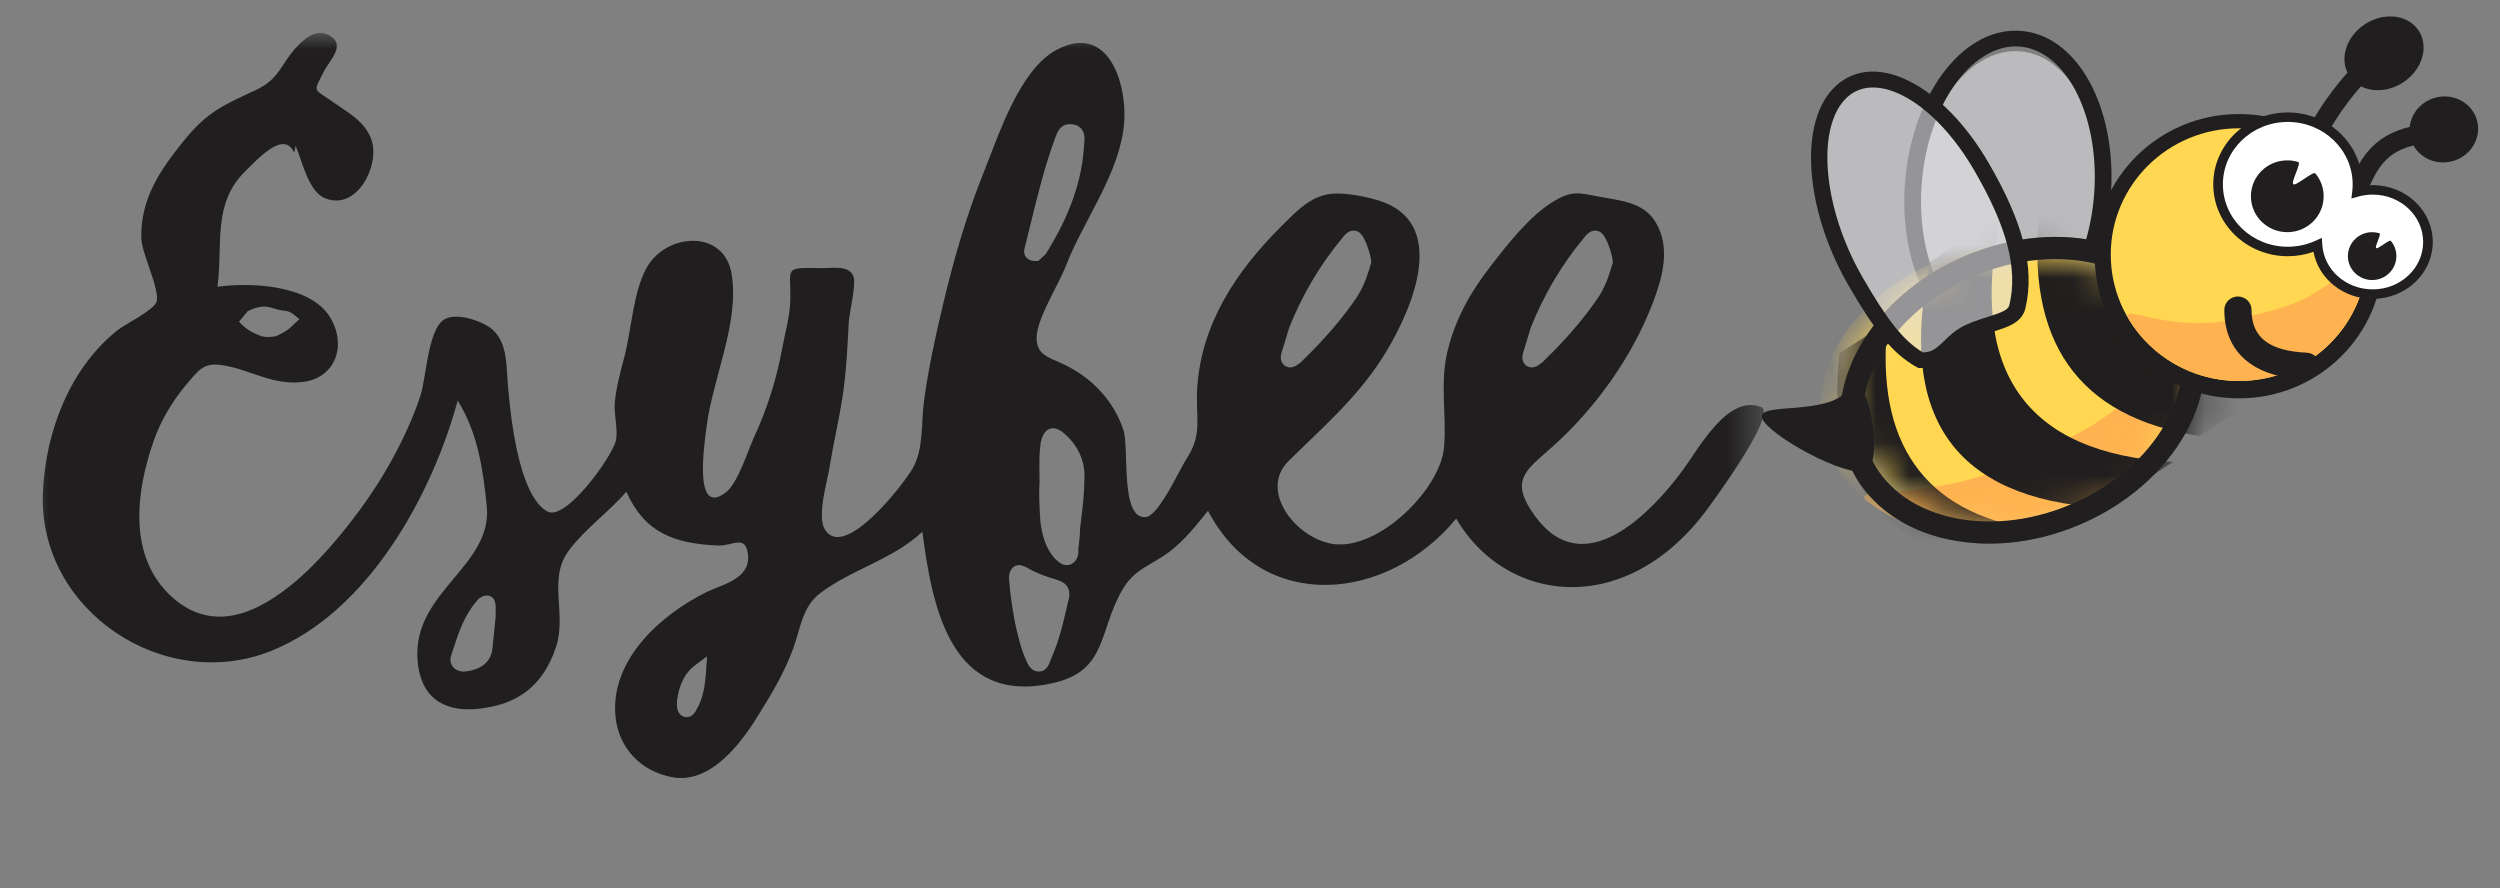 <?xml version="1.0" encoding="UTF-8"?>
<svg width="76px" height="27px" viewBox="0 0 76 27" version="1.1" xmlns="http://www.w3.org/2000/svg" xmlns:xlink="http://www.w3.org/1999/xlink">
    <rect x="0" y="0" width="76" height="27" fill="#808080" stroke="none"/>
    <title>Logo</title>
    <defs>
        <polygon id="path-1" points="0.623 0 53.623 0 53.623 25.887 0.623 25.887"/>
        <ellipse id="path-3" cx="7.05" cy="5.912" rx="5.371" ry="4.115"/>
    </defs>
    <g id="Symbols" stroke="none" stroke-width="1" fill="none" fill-rule="evenodd">
        <g id="Top-MainSubnav" transform="translate(-57, -6)">
            <g id="Main-nav">
                <g id="Group-2">
                    <g id="Logo" transform="translate(57, 6)">
                        <g id="Group-3" transform="translate(0, 1)">
                            <mask id="mask-2" fill="white">
                                <use xlink:href="#path-1"/>
                            </mask>
                            <g id="Clip-2"/>
                            <path d="M32.873,14.738 C32.859,14.854 32.847,14.968 32.833,15.084 C32.833,15.274 32.81,15.442 32.789,15.62 L32.782,15.666 L32.782,15.684 C32.787,15.775 32.799,16.022 32.573,16.146 L32.552,16.159 L32.526,16.164 C32.494,16.174 32.461,16.179 32.429,16.179 C32.289,16.179 32.196,16.094 32.14,16.043 C32.128,16.032 32.117,16.022 32.103,16.012 L32.084,15.999 L32.068,15.981 C31.779,15.661 31.689,15.274 31.633,14.906 L31.63,14.877 C31.602,14.465 31.577,14.04 31.602,13.692 C31.602,13.591 31.602,13.491 31.6,13.39 C31.596,13.081 31.591,12.79 31.635,12.467 C31.696,12.171 31.824,12.019 32.014,12.019 C32.117,12.019 32.219,12.065 32.347,12.173 C32.775,12.537 32.996,13.032 32.966,13.547 C32.966,13.962 32.92,14.357 32.873,14.738 L32.873,14.738 Z M32.461,17.325 C32.327,17.929 32.197,18.475 31.967,18.994 C31.958,19.013 31.951,19.034 31.944,19.056 C31.906,19.162 31.821,19.415 31.591,19.415 C31.575,19.415 31.558,19.415 31.542,19.412 C31.325,19.396 31.227,19.157 31.175,19.026 L31.16,18.994 C31.023,18.667 30.943,18.318 30.862,17.963 C30.786,17.537 30.708,17.098 30.683,16.682 C30.674,16.621 30.65,16.44 30.748,16.302 C30.804,16.222 30.885,16.179 30.976,16.179 C31.041,16.179 31.11,16.2 31.207,16.248 C31.459,16.4 31.759,16.52 32.141,16.627 C32.275,16.68 32.414,16.736 32.479,16.898 C32.541,17.055 32.496,17.212 32.461,17.325 L32.461,17.325 Z M31.152,6.526 L31.16,6.499 C31.216,6.273 31.272,6.045 31.328,5.817 C31.539,4.952 31.758,4.058 32.076,3.199 L32.081,3.182 L32.089,3.167 C32.097,3.15 32.102,3.133 32.11,3.114 C32.142,3.021 32.233,2.774 32.532,2.774 C32.578,2.774 32.626,2.781 32.674,2.793 L32.701,2.8 C33.005,2.912 32.973,3.216 32.962,3.33 C32.96,3.349 32.96,3.369 32.957,3.395 C32.901,4.471 32.524,5.552 31.803,6.701 L31.785,6.73 L31.56,6.934 L31.448,6.934 C31.347,6.934 31.256,6.893 31.197,6.825 C31.106,6.715 31.133,6.594 31.152,6.526 L31.152,6.526 Z M21.46,19.465 C21.434,19.814 21.381,20.216 21.181,20.557 C21.085,20.769 20.947,20.802 20.875,20.802 C20.843,20.802 20.81,20.797 20.777,20.784 C20.675,20.743 20.559,20.639 20.579,20.338 L20.579,20.32 L20.581,20.3 C20.646,19.803 20.825,19.452 21.124,19.228 L21.495,18.953 L21.46,19.465 Z M15.069,17.743 L14.971,18.701 C14.939,19.11 14.621,19.378 14.104,19.415 C13.95,19.415 13.82,19.352 13.749,19.245 C13.692,19.159 13.677,19.05 13.709,18.945 L13.777,18.738 C13.941,18.231 14.112,17.708 14.505,17.255 L14.569,17.183 L14.586,17.183 C14.631,17.146 14.704,17.104 14.806,17.104 C14.868,17.104 15.069,17.129 15.069,17.466 L15.069,17.743 Z M7.535,8.455 C7.838,8.313 8.038,8.299 8.211,8.343 C8.253,8.354 8.292,8.366 8.333,8.379 C8.373,8.389 8.411,8.401 8.451,8.412 C8.537,8.434 8.609,8.446 8.683,8.452 L8.708,8.454 L8.731,8.46 C8.783,8.473 8.847,8.494 8.926,8.558 L9.102,8.703 L8.905,8.885 C8.739,9.057 8.573,9.135 8.424,9.204 L8.391,9.22 L8.351,9.227 C8.188,9.251 8.073,9.252 7.961,9.224 C7.961,9.224 7.959,9.223 7.957,9.222 C7.657,9.119 7.451,8.987 7.266,8.779 L7.535,8.455 Z M38.946,9.778 L38.946,9.768 L39.191,8.962 C39.591,7.958 40.135,7.042 40.8,6.241 C40.879,6.143 40.987,6.009 41.151,6.009 C41.356,6.009 41.445,6.201 41.526,6.374 C41.583,6.527 41.647,6.698 41.682,6.905 L41.689,6.965 L41.674,7.023 C41.6,7.283 41.479,7.667 41.274,7.995 C40.834,8.654 40.271,9.311 39.557,10.002 L39.544,10.015 L39.381,10.13 L39.369,10.13 C39.334,10.149 39.285,10.17 39.226,10.17 C39.176,10.17 39.129,10.157 39.085,10.133 L39.048,10.115 L39.02,10.083 C38.976,10.036 38.909,9.936 38.946,9.778 L38.946,9.778 Z M46.29,9.778 L46.29,9.768 L46.534,8.962 C46.935,7.958 47.478,7.042 48.143,6.241 C48.222,6.143 48.331,6.009 48.494,6.009 C48.699,6.009 48.788,6.201 48.87,6.374 C48.929,6.535 48.991,6.698 49.025,6.905 L49.033,6.965 L49.018,7.023 C48.944,7.283 48.823,7.667 48.618,7.995 C48.178,8.654 47.617,9.311 46.9,10.002 L46.888,10.015 L46.725,10.13 L46.712,10.13 C46.678,10.149 46.628,10.17 46.569,10.17 C46.52,10.17 46.473,10.157 46.428,10.133 L46.391,10.115 L46.364,10.083 C46.319,10.036 46.253,9.936 46.29,9.778 L46.29,9.778 Z M53.578,11.392 C52.556,10.93 51.654,12.616 51.166,13.28 C50.157,14.652 48.13,16.712 46.664,14.688 C45.875,13.599 46.368,13.315 47.187,12.587 C48.489,11.429 49.615,9.853 50.235,8.234 C50.533,7.458 50.806,6.531 50.326,5.747 C49.957,5.143 49.259,5.1 48.607,4.977 C47.999,4.863 47.785,4.792 47.255,5.107 C46.502,5.554 45.849,6.405 45.318,7.087 C44.716,7.861 44.259,8.664 44.017,9.622 C43.758,10.648 43.984,11.575 43.9,12.592 C43.794,13.865 41.931,15.711 40.559,15.541 C39.425,15.401 38.245,13.929 39.175,13.012 C40.172,12.028 41.206,11.139 41.991,9.93 C42.778,8.716 44.012,6.122 42.269,5.238 C41.86,5.03 41.087,4.877 40.622,4.883 C39.897,4.891 39.455,5.378 38.918,5.914 C37.584,7.248 36.518,8.848 36.396,10.788 C36.337,11.716 36.578,12.18 36.065,12.956 C35.862,13.266 35.229,14.674 34.839,14.718 C34.038,14.806 34.338,12.616 34.149,12.061 C33.848,11.175 33.205,10.504 32.39,10.101 C31.901,9.859 31.507,9.812 31.513,9.26 C31.52,8.685 32.184,7.651 32.396,7.1 C32.937,5.69 34.05,4.269 34.174,2.738 C34.267,1.581 33.719,-0.303 32.149,0.499 C31.002,1.086 30.365,3.094 29.909,4.228 C29.378,5.546 28.988,6.904 28.661,8.286 C28.434,9.243 28.223,10.206 28.091,11.181 C27.996,11.891 28.087,12.644 27.741,13.246 C27.461,13.733 25.656,16.06 25.074,15.093 C24.83,14.687 25.15,13.637 25.218,13.206 C25.331,12.491 25.502,11.786 25.611,11.071 C25.726,10.322 25.764,9.567 25.801,8.81 C25.815,8.516 26.044,7.625 25.941,7.39 C25.791,7.048 25.305,7.158 24.931,7.151 C23.8,7.132 24.046,7.128 24.026,8.128 C24.017,8.597 23.859,9.152 23.776,9.605 C23.607,10.529 23.325,11.415 22.933,12.267 C22.74,12.688 22.435,13.684 22.068,13.967 C21.077,14.73 21.409,12.534 21.478,11.984 C21.665,10.495 22.491,8.801 22.239,7.319 C22.006,5.946 20.216,6.076 19.637,7.177 C19.242,7.928 19.196,9.033 18.977,9.863 C18.857,10.318 18.735,10.771 18.689,11.241 C18.655,11.583 18.807,12.118 18.714,12.428 C18.554,12.958 17.19,14.849 16.642,14.55 C15.743,14.059 15.51,11.536 15.437,10.676 C15.388,10.107 15.43,9.473 15.002,9.046 C14.736,8.782 13.834,8.445 13.458,8.744 C13.006,9.104 12.954,10.498 12.78,11.033 C12.486,11.935 11.985,12.918 11.479,13.714 C10.86,14.688 9.889,15.906 9.008,16.656 C7.909,17.592 6.513,18.296 5.238,17.158 C3.871,15.937 4.131,13.938 4.678,12.385 C4.884,11.798 5.24,11.197 5.64,10.719 C6.059,10.22 6.202,10.014 6.771,10.103 C7.63,10.237 8.313,10.746 9.262,10.603 C10.189,10.463 10.55,9.508 10.039,8.653 C9.446,7.662 7.628,7.574 6.61,7.718 C6.782,6.44 6.445,5.183 7.467,4.195 C7.815,3.858 8.637,2.929 8.944,3.646 C8.958,3.574 8.973,3.501 8.988,3.428 C9.185,3.904 9.377,4.815 9.872,5.022 C10.859,5.433 11.55,4.019 11.297,3.264 C11.11,2.704 10.624,2.455 10.167,2.132 C9.505,1.665 9.52,1.832 9.834,1.194 C10.018,0.821 10.574,0.338 9.955,0.048 C9.593,-0.122 9.223,0.196 8.982,0.467 C8.525,0.981 8.483,1.408 7.785,1.733 C6.795,2.195 6.3,2.394 5.58,3.289 C4.86,4.182 4.273,5.039 4.295,6.235 C4.304,6.695 4.862,7.792 4.761,8.167 C4.693,8.421 3.793,8.864 3.591,9.024 C2.13,10.176 1.382,12.116 1.304,13.973 C1.153,17.559 4.992,20.104 8.262,18.78 C11.185,17.596 13.128,14.072 13.914,11.176 C14.526,12.176 14.678,13.219 14.797,14.379 C14.985,16.204 12.572,16.972 12.69,19.02 C12.756,20.156 13.436,20.65 14.499,20.551 C15.698,20.439 16.492,19.884 16.897,18.687 C17.245,17.658 16.639,16.614 17.291,15.738 C17.787,15.072 18.498,14.576 19.041,13.949 C19.6,15.201 20.5,15.526 21.83,15.584 C22.277,15.603 22.684,15.221 22.741,15.891 C22.802,16.601 21.945,16.772 21.495,16.992 C20.109,17.669 18.542,19.052 18.711,20.783 C18.805,21.743 19.487,22.452 20.439,22.627 C21.588,22.838 22.506,21.626 23.039,20.765 C23.455,20.094 23.85,19.447 24.119,18.698 C24.335,18.094 24.394,17.443 24.932,17.034 C25.9,16.298 27.118,16.026 28.041,15.164 C28.342,17.536 28.94,20.453 32.003,19.768 C33.675,19.395 33.39,18.177 34.124,16.922 C34.496,16.284 34.964,16.214 35.551,15.773 C36.007,15.431 36.366,14.969 36.723,14.528 C38.375,17.683 42.179,17.303 44.268,14.766 C45.24,16.428 47.102,17.229 48.977,16.673 C50.136,16.33 51.099,15.534 51.824,14.581 C52.086,14.236 53.93,11.72 53.578,11.392 L53.578,11.392 Z" id="Fill-1" fill="#201E1E" mask="url(#mask-2)"/>
                        </g>
                        <g id="Group-9-Copy-3" transform="translate(64.5, 9.5) scale(-1, 1) translate(-64.5, -9.5) translate(53, 0)">
                            <path d="M12.184,6.606 C11.868,4.135 12.855,1.888 14.388,1.588 C15.921,1.287 17.42,3.046 17.736,5.516 C18.052,7.987 17.065,10.233 15.532,10.534 C13.999,10.835 12.5,9.076 12.184,6.606 Z" id="Oval-Copy-13" fill-opacity="0.6" fill="#E2E3E6"/>
                            <path d="M15.492,10.061 C16.899,9.787 17.852,7.628 17.543,5.225 C17.236,2.835 15.809,1.17 14.427,1.439 C13.021,1.714 12.067,3.873 12.376,6.275 C12.684,8.665 14.111,10.33 15.492,10.061 Z M14.324,0.972 C16.075,0.63 17.71,2.539 18.048,5.168 C18.384,7.786 17.322,10.191 15.596,10.528 C13.845,10.87 12.21,8.961 11.872,6.332 C11.535,3.714 12.598,1.309 14.324,0.972 Z" id="Oval-Copy-13" fill="#201E1E" fill-rule="nonzero"/>
                            <path d="M4.204,6.182 L3.62,6.164 C3.658,5.032 3.448,4.511 2.631,4.015 L2.937,3.526 C3.482,3.857 3.827,4.238 4.016,4.708 C4.178,5.108 4.225,5.548 4.204,6.182 Z" id="Path-2-Copy-2" fill="#201E1E" fill-rule="nonzero" transform="translate(3.419, 4.854) rotate(-22) translate(-3.419, -4.854) "/>
                            <path d="M5.401,4.821 L4.817,4.802 C4.85,3.831 4.393,2.192 3.883,1.416 L4.373,1.104 C4.949,1.979 5.438,3.733 5.401,4.821 Z" id="Path-2-Copy-3" fill="#201E1E" fill-rule="nonzero" transform="translate(4.643, 2.963) rotate(-22) translate(-4.643, -2.963) "/>
                            <ellipse id="Oval-Copy-15" fill="#201E1E" transform="translate(3.526, 1.621) rotate(-57) translate(-3.526, -1.621) " cx="3.526" cy="1.621" rx="1.058" ry="1.259"/>
                            <ellipse id="Oval-Copy-16" fill="#201E1E" transform="translate(1.707, 3.935) rotate(-75) translate(-1.707, -3.935) " cx="1.707" cy="3.935" rx="1" ry="1.045"/>
                            <g id="Group-8" transform="translate(2.044, 3.419)">
                                <g id="Group-6-Copy" transform="translate(5.424, 2.533)">
                                    <mask id="mask-4" fill="white">
                                        <use xlink:href="#path-3"/>
                                    </mask>
                                    <use id="Oval-Copy" fill="#D8D8D8" transform="translate(7.05, 5.912) rotate(23) translate(-7.05, -5.912) " xlink:href="#path-3"/>
                                    <path d="M7.05,10.354 C3.906,10.354 1.328,8.387 1.328,5.912 C1.328,3.437 3.906,1.47 7.05,1.47 C10.195,1.47 12.773,3.437 12.773,5.912 C12.773,8.387 10.195,10.354 7.05,10.354 Z M7.05,9.681 C9.851,9.681 12.091,7.972 12.091,5.912 C12.091,3.852 9.851,2.143 7.05,2.143 C4.25,2.143 2.009,3.852 2.009,5.912 C2.009,7.972 4.25,9.681 7.05,9.681 Z" id="Oval-Copy" fill="#201E1E" fill-rule="nonzero" mask="url(#mask-4)" transform="translate(7.05, 5.912) rotate(23) translate(-7.05, -5.912) "/>
                                    <ellipse id="Oval" fill="#FFD750" mask="url(#mask-4)" transform="translate(7.624, 5.91) rotate(15) translate(-7.624, -5.91) " cx="7.624" cy="5.91" rx="5.645" ry="4.374"/>
                                    <path d="M7.061,10.137 C9.113,10.117 10.917,9.246 11.92,7.96 C12.442,7.289 10.362,8.423 7.363,8.005 C4.188,7.479 4.013,7.356 1.449,5.783 C1.426,8.219 3.938,10.168 7.061,10.137 Z" id="Oval" fill="#FFB350" mask="url(#mask-4)" transform="translate(6.724, 7.96) rotate(15) translate(-6.724, -7.96) "/>
                                    <g id="Group-7" mask="url(#mask-4)" fill="#201E1E">
                                        <g transform="translate(6.857, 5.66) rotate(2) translate(-6.857, -5.66) translate(-0.643, -0.84)">
                                            <path d="M2.455,0.844 L4.756,0.486 C6.082,2.037 6.732,3.516 6.707,4.924 C6.682,6.331 5.983,7.673 4.608,8.949 L2.646,8.983 C4.021,7.723 4.721,6.384 4.746,4.967 C4.77,3.551 4.007,2.176 2.455,0.844 Z" id="Rectangle" transform="translate(4.581, 4.735) rotate(32) translate(-4.581, -4.735) "/>
                                            <path d="M5.39,2.051 L7.948,2.006 C9.683,3.673 10.538,5.265 10.512,6.783 C10.486,8.302 9.579,9.752 7.791,11.134 L5.233,11.179 C7.02,9.814 7.927,8.367 7.953,6.839 C7.98,5.311 7.125,3.715 5.39,2.051 Z" id="Rectangle-Copy-14" transform="translate(7.872, 6.593) rotate(32) translate(-7.872, -6.593) "/>
                                            <path d="M9.44,4.839 L11.191,4.808 C12.375,6.217 12.956,7.561 12.934,8.841 C12.912,10.12 12.287,11.34 11.059,12.5 L9.308,12.531 C10.535,11.385 11.16,10.168 11.182,8.881 C11.204,7.593 10.623,6.246 9.44,4.839 Z" id="Rectangle-Copy-15" transform="translate(11.121, 8.669) rotate(32) translate(-11.121, -8.669) "/>
                                        </g>
                                    </g>
                                </g>
                                <path d="M12.475,12.887 C9.33,12.887 6.752,10.92 6.752,8.445 C6.752,5.971 9.33,4.004 12.475,4.004 C15.619,4.004 18.198,5.971 18.198,8.445 C18.198,10.92 15.619,12.887 12.475,12.887 Z M12.475,12.215 C15.275,12.215 17.516,10.506 17.516,8.445 C17.516,6.385 15.275,4.676 12.475,4.676 C9.674,4.676 7.434,6.385 7.434,8.445 C7.434,10.506 9.674,12.215 12.475,12.215 Z" id="Oval-Copy" fill="#201E1E" fill-rule="nonzero" transform="translate(12.475, 8.445) rotate(23) translate(-12.475, -8.445) "/>
                                <path d="M5.893,8.691 C3.472,8.691 1.51,6.756 1.51,4.37 C1.51,1.983 3.472,0.048 5.893,0.048 C8.314,0.048 10.277,1.983 10.277,4.37 C10.277,6.756 8.314,8.691 5.893,8.691 Z M5.893,7.731 C7.776,7.731 9.303,6.226 9.303,4.37 C9.303,2.513 7.776,1.008 5.893,1.008 C4.01,1.008 2.484,2.513 2.484,4.37 C2.484,6.226 4.01,7.731 5.893,7.731 Z" id="Oval" fill="#201E1E" fill-rule="nonzero"/>
                                <ellipse id="Oval-Copy-7" fill="#FFD750" cx="5.893" cy="4.322" rx="3.896" ry="3.841"/>
                                <path d="M5.893,8.163 C7.308,8.163 8.546,7.42 9.229,6.309 C9.585,5.729 8.158,6.698 6.088,6.309 C3.896,5.823 3.775,5.714 1.997,4.322 C1.997,6.443 3.741,8.163 5.893,8.163 Z" id="Oval-Copy-8" fill="#FFB350"/>
                                <ellipse id="Oval-Copy-9" fill="#FFFFFF" cx="1.826" cy="3.937" rx="1.68" ry="1.585"/>
                                <ellipse id="Oval-Copy-11" fill="#FFFFFF" cx="4.408" cy="2.185" rx="2.119" ry="2.041"/>
                                <path d="M2.448,2.401 L2.473,2.615 L2.263,2.556 C2.123,2.517 1.976,2.497 1.826,2.497 C0.978,2.497 0.292,3.143 0.292,3.937 C0.292,4.732 0.978,5.378 1.826,5.378 C2.641,5.378 3.311,4.78 3.358,4.022 L3.371,3.812 L3.565,3.9 C3.826,4.019 4.112,4.082 4.408,4.082 C5.498,4.082 6.38,3.232 6.38,2.185 C6.38,1.138 5.498,0.288 4.408,0.288 C3.318,0.288 2.435,1.138 2.435,2.185 C2.435,2.257 2.44,2.329 2.448,2.401 Z M2.143,2.185 C2.143,0.977 3.158,0 4.408,0 C5.658,0 6.673,0.977 6.673,2.185 C6.673,3.392 5.658,4.37 4.408,4.37 C4.138,4.37 3.874,4.324 3.626,4.236 C3.476,5.052 2.723,5.666 1.826,5.666 C0.819,5.666 0,4.894 0,3.937 C0,2.981 0.819,2.209 1.826,2.209 C1.934,2.209 2.04,2.218 2.144,2.235 C2.143,2.218 2.143,2.202 2.143,2.185 Z" id="Combined-Shape" fill="#201E1E" fill-rule="nonzero"/>
                                <path d="M4.422,3.639 C5.033,3.639 5.528,3.15 5.528,2.547 C5.528,1.944 5.033,1.456 4.422,1.456 C4.306,1.456 4.193,1.473 4.088,1.506 C3.985,1.538 4.325,2.125 4.238,2.183 C4.15,2.242 3.636,1.773 3.569,1.853 C3.411,2.042 3.317,2.284 3.317,2.547 C3.317,3.15 3.812,3.639 4.422,3.639 Z" id="Oval" fill="#201E1E"/>
                                <path d="M1.843,5.094 C2.25,5.094 2.58,4.768 2.58,4.367 C2.58,3.965 2.25,3.639 1.843,3.639 C1.765,3.639 1.69,3.651 1.62,3.673 C1.551,3.694 1.778,4.085 1.72,4.124 C1.661,4.163 1.318,3.85 1.274,3.904 C1.169,4.03 1.106,4.191 1.106,4.367 C1.106,4.768 1.435,5.094 1.843,5.094 Z" id="Oval-Copy-2" fill="#201E1E"/>
                                <path d="M3.867,8.119 C3.639,8.129 3.445,7.956 3.434,7.73 C3.423,7.505 3.6,7.314 3.828,7.303 C4.952,7.251 5.509,6.858 5.509,6.002 C5.509,5.777 5.694,5.594 5.923,5.594 C6.151,5.594 6.337,5.777 6.337,6.002 C6.337,6.719 6.063,7.272 5.551,7.633 C5.123,7.935 4.553,8.087 3.867,8.119 Z" id="Path-Copy" fill="#201E1E" fill-rule="nonzero"/>
                            </g>
                            <path d="M15.797,5.102 C17.063,2.907 18.927,1.895 19.962,2.842 C20.996,3.789 20.809,6.337 19.543,8.532 C18.919,9.614 18.357,10.464 17.613,10.878 C16.903,10.901 16.83,10.375 16.196,10.047 C15.486,9.718 14.839,9.718 14.734,9.275 C14.446,8.056 14.869,6.712 15.797,5.102 Z" id="Oval-Copy-14" fill-opacity="0.6" fill="#E2E3E6"/>
                            <path d="M19.367,8.45 C20.613,6.301 20.796,3.821 19.842,2.952 C18.945,2.135 17.201,3.076 15.975,5.193 C14.995,6.884 14.65,8.158 14.914,9.268 C14.942,9.389 15.055,9.464 15.391,9.575 C15.428,9.587 15.707,9.675 15.797,9.706 C15.974,9.765 16.125,9.823 16.274,9.892 L16.283,9.897 C16.458,9.986 16.603,10.091 16.753,10.226 C16.814,10.281 16.992,10.453 16.998,10.459 C17.192,10.64 17.323,10.71 17.543,10.713 C18.136,10.364 18.629,9.725 19.367,8.45 Z M15.632,10.155 C15.547,10.126 15.27,10.038 15.229,10.025 C15.01,9.952 14.868,9.893 14.746,9.811 C14.58,9.701 14.472,9.557 14.428,9.373 C14.132,8.127 14.506,6.746 15.539,4.963 C16.9,2.614 18.968,1.498 20.185,2.607 C21.345,3.664 21.145,6.365 19.803,8.681 C18.999,10.069 18.46,10.757 17.738,11.156 L17.684,11.186 L17.622,11.188 C17.208,11.202 16.95,11.08 16.649,10.799 C16.638,10.788 16.465,10.621 16.412,10.573 C16.292,10.466 16.182,10.386 16.052,10.318 C15.924,10.259 15.79,10.208 15.632,10.155 Z" id="Oval-Copy-14" fill="#201E1E" fill-rule="nonzero"/>
                            <path d="M19.385,12.163 C20.232,12.734 22.132,11.584 22.129,12.129 C22.126,12.674 20.316,14.664 19.682,14.668 C19.048,14.671 18.537,11.592 19.385,12.163 Z" id="Rectangle-Copy-16" fill="#201E1E" transform="translate(20.534, 13.323) rotate(19) translate(-20.534, -13.323) "/>
                        </g>
                    </g>
                </g>
            </g>
        </g>
    </g>
</svg>